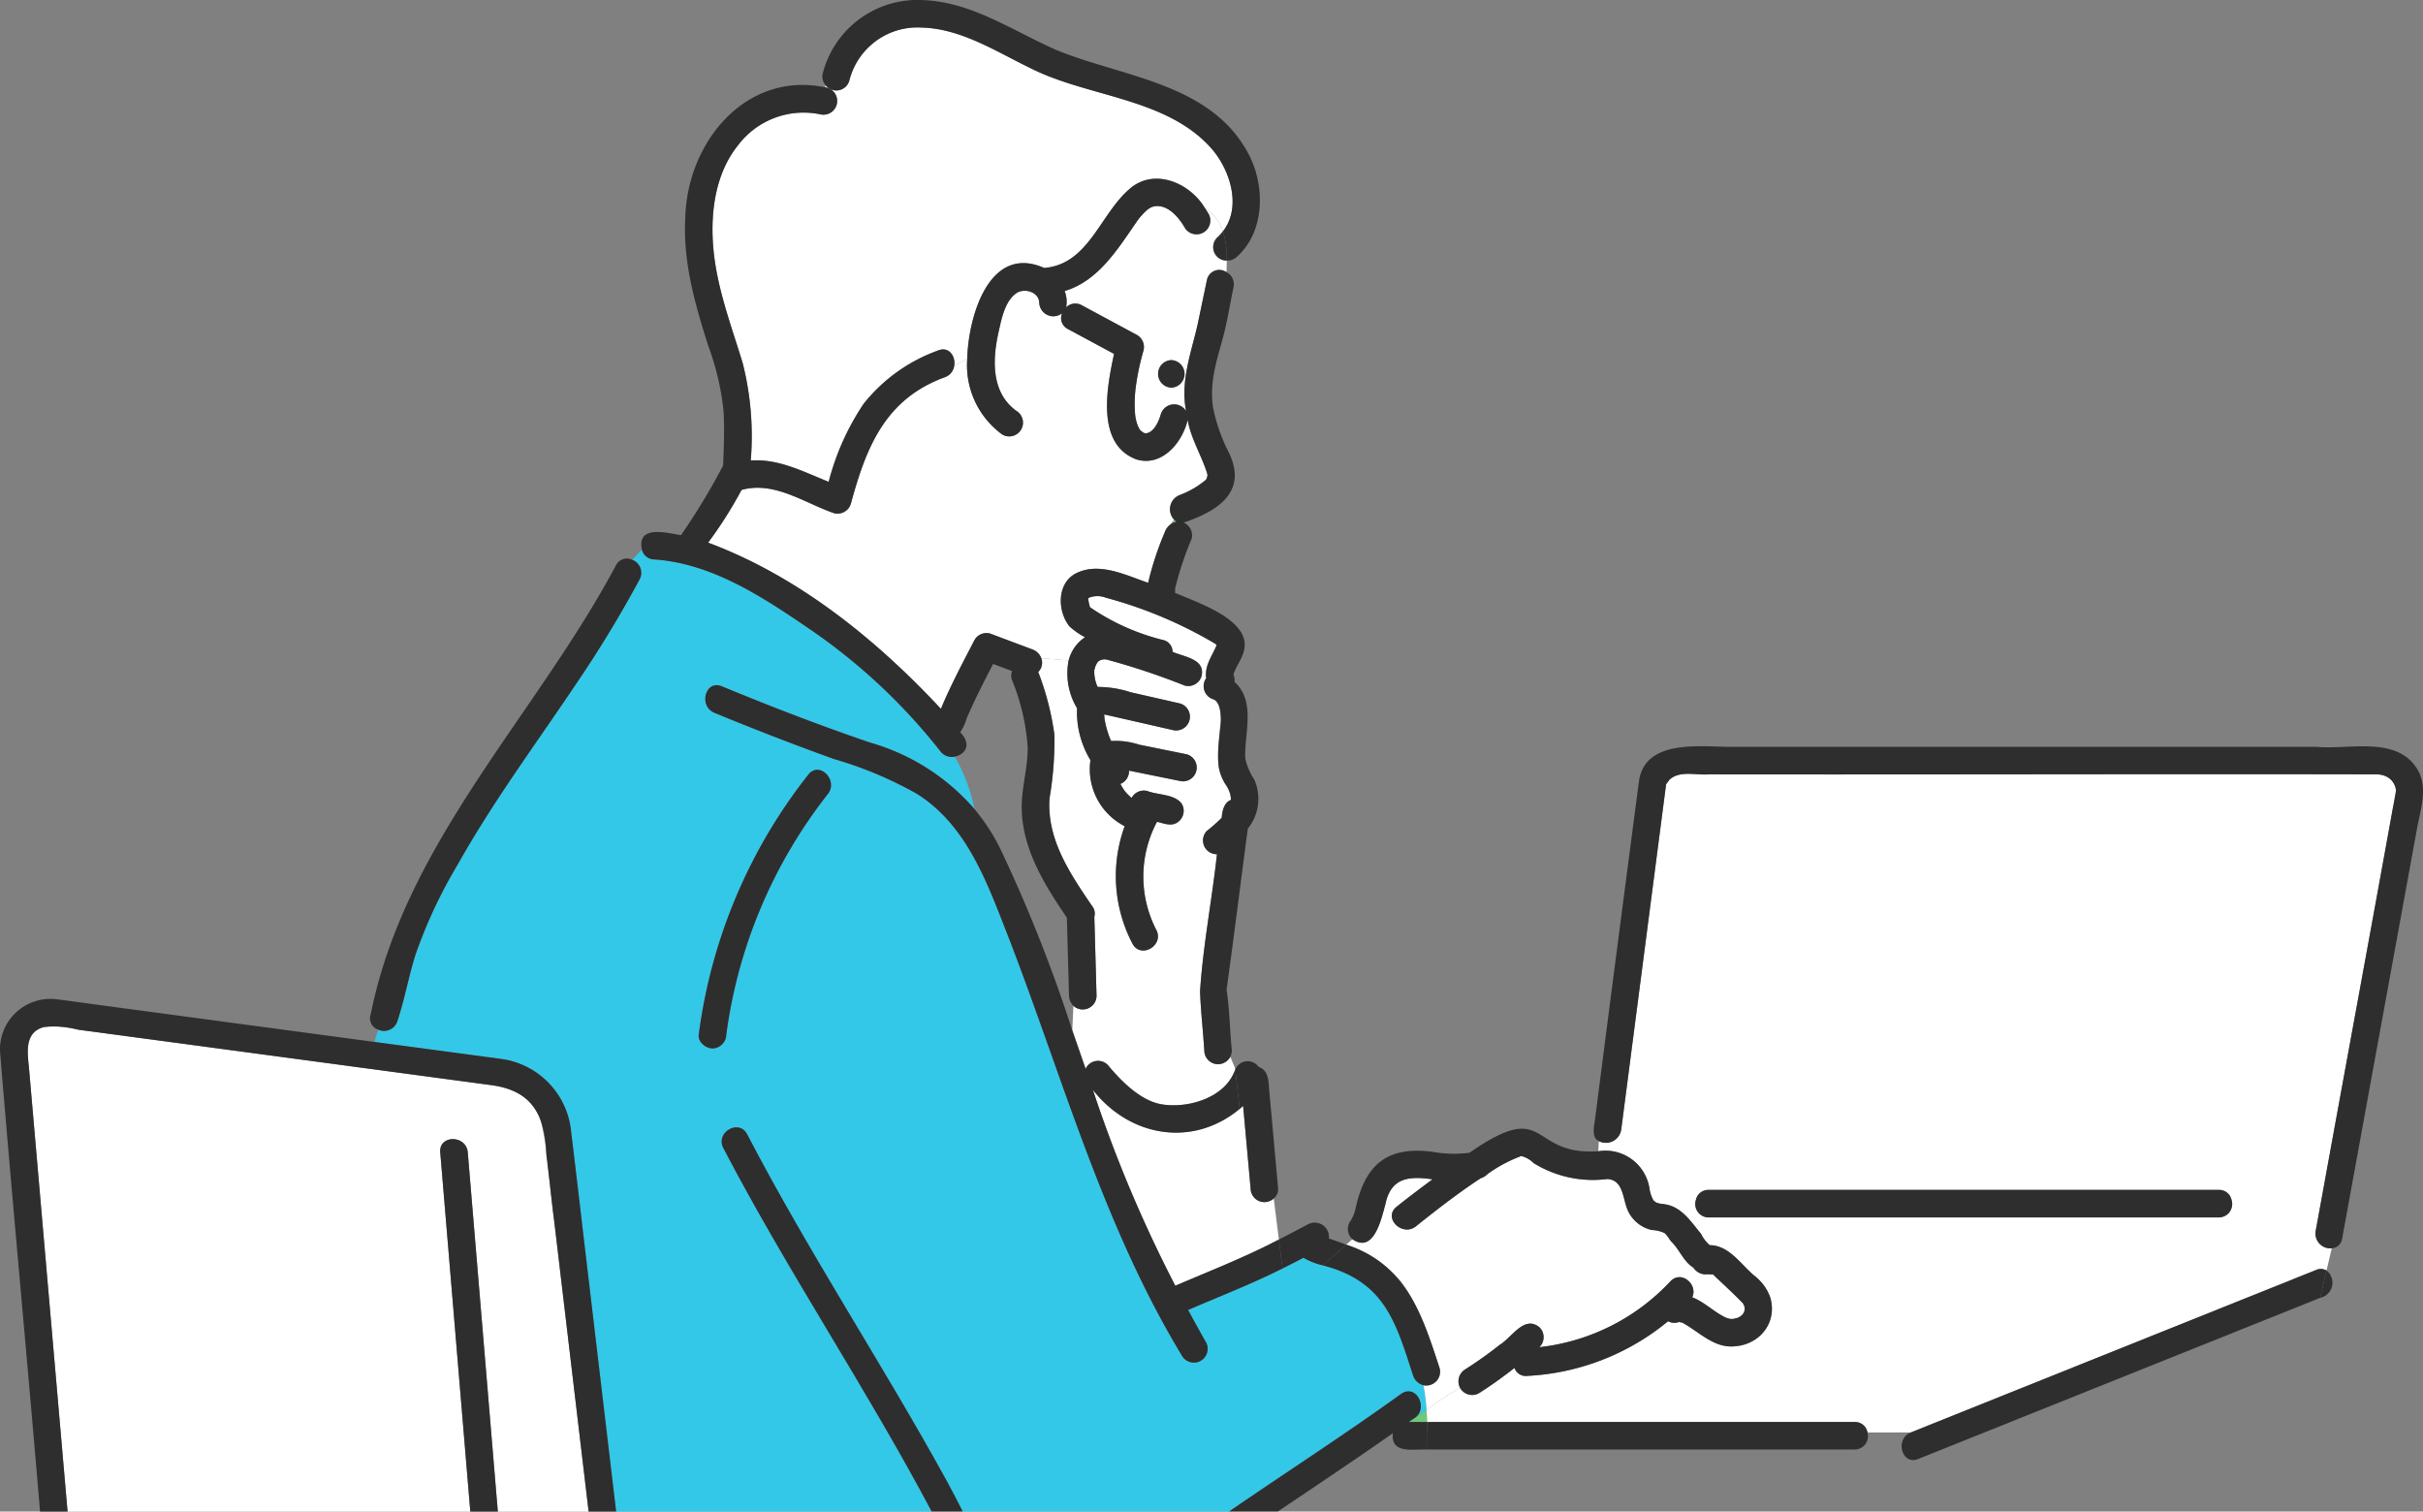 <svg xmlns="http://www.w3.org/2000/svg" viewBox="0 0 208.501 130.067">
  <rect x="0" y="0" width="208.501" height="130.067" fill="#808080" stroke="none"/>
  <defs>
    <style>
      .cls-1 {
        fill: #6ec878;
      }

      .cls-2 {
        fill: #fff;
      }

      .cls-3 {
        fill: #33c8e7;
      }

      .cls-4 {
        fill: #2e2e2e;
      }
    </style>
  </defs>
  <g id="レイヤー_2" data-name="レイヤー 2">
    <g id="採用サイト制作の流れ">
      <g>
        <path class="cls-1" d="M148.927,113.495c.035.004.056-.001.05-.004A.302.302,0,0,0,148.927,113.495Z"/>
        <path class="cls-1" d="M144.746,113.804a.257.257,0,0,0-.081-.033C144.661,113.775,144.704,113.79,144.746,113.804Z"/>
        <path class="cls-1" d="M144.419,113.754c-.002.004.014.002.035-.002Z"/>
        <path class="cls-1" d="M101.126,50.627c-.007.041-.012.084-.02.125.009-.043.016-.076.022-.108l.001-.029Z"/>
        <path class="cls-1" d="M149.564,113.387c.022-.007.018-.006,0,0Z"/>
        <path class="cls-1" d="M148.912,113.497l.015-.002-.001,0-.013.002Z"/>
        <path class="cls-1" d="M101.13,50.592l-.001.023c.005-.029.014-.057.019-.086C101.165,50.42,101.135,50.517,101.13,50.592Z"/>
        <path class="cls-2" d="M40.251,99.153q1.293,15.457,2.587,30.914h7.814q-1.466-12.368-2.932-24.737c-.466-2.974-.492-6.22-1.235-9.094-.782-1.95-2.506-2.634-4.343-2.881Q24.431,90.979,6.72,88.602c-3.156-.686-4.779-.383-4.228,3.272q1.661,19.097,3.323,38.194H40.47L37.883,99.153C37.756,97.632,40.125,97.645,40.251,99.153Z"/>
        <path class="cls-1" d="M121.6,122.1c-.124.086-.248.172-.37.26h1.58c-.013-.347-.029-.695-.054-1.042C122.374,121.587,121.99,121.853,121.6,122.1Z"/>
        <path class="cls-2" d="M190.925,104.758H147.032a1.154,1.154,0,0,1-1.1-1.506h-3.669c.269.359.668.306,1.07.388,1.407.241,2.195,1.517,3.045,2.532a3.029,3.029,0,0,0,.744.973c1.63.006,2.648,1.597,3.773,2.57a4.962,4.962,0,0,1,1.442,1.895,3.313,3.313,0,0,1-3.145,4.243c-1.748.124-2.994-1.274-4.419-2.037-.067-.021-.192-.033-.282-.066a1.117,1.117,0,0,1-.947-.062,20.639,20.639,0,0,1-12.152,4.706,1.014,1.014,0,0,1-1.065-.687c-.983.77-1.999,1.498-3.051,2.17a1.197,1.197,0,0,1-1.644-.472,31.541,31.541,0,0,0-2.876,1.912c.025.347.041.695.054,1.042h36.778a1.086,1.086,0,0,1,1.11.899h3.732q11.55-4.631,23.1-9.261,5.884-2.358,11.767-4.717a.96.96,0,0,1,.901.045l.45-1.911a1.279,1.279,0,0,1-1.383-1.48q.245-1.341.49-2.682h-7.729A1.155,1.155,0,0,1,190.925,104.758Z"/>
        <path class="cls-2" d="M204.486,66.633c-19.133-.043-38.276.029-57.413,0-1.117.091-2.503-.364-3.413.456.008-.008-.291.405-.291.407q-1.931,14.858-3.862,29.716a1.331,1.331,0,0,1-1.93.975l-.042.876a3.834,3.834,0,0,1,4.403,3.193,2.824,2.824,0,0,0,.326.997h3.669a1.083,1.083,0,0,1,1.1-.863h43.893a1.082,1.082,0,0,1,1.101.863h7.729q3.087-16.905,6.173-33.81C206.407,67.95,206.284,66.78,204.486,66.633Z"/>
        <path class="cls-2" d="M104.816,91.574a1.208,1.208,0,0,1-1.184-1.184c-.108-1.693-.305-3.389-.366-5.081.255-3.925,1.025-7.875,1.454-11.806a1.184,1.184,0,0,1-.868-2.007,13.672,13.672,0,0,0,1.278-1.129c.045-.598.2-1.31.796-1.539-.006-1.054-1.041-1.892-1.085-3.064a22.97,22.97,0,0,1,.214-3.715c.01-.524-.038-1.623-.622-1.869a1.185,1.185,0,0,1-.641-1.821c-.139-1.094.467-1.817.901-2.843-.032-.04-.099-.103-.123-.127a37.578,37.578,0,0,0-9.431-3.964,1.96,1.96,0,0,0-1.535.055c.066-.053.045.073.039.022a3.271,3.271,0,0,0,.159.754,19.264,19.264,0,0,0,6.26,2.809,1.045,1.045,0,0,1,.84,1.024c.968.435,2.83.604,2.497,2.074a1.194,1.194,0,0,1-1.457.827,60.963,60.963,0,0,0-6.593-2.204.931.931,0,0,0-.825.113c.06-.053-.054.067-.11.129a2.75,2.75,0,0,0-.155.312c-.028.086-.06.227-.092.298a3.114,3.114,0,0,0,.289,1.472,9.072,9.072,0,0,1,2.827.452q2.137.487,4.273.974a1.185,1.185,0,0,1-.629,2.284c-1.972-.448-3.935-.901-5.908-1.346.004.114.02.255.024.363a8.365,8.365,0,0,0,.464,1.681q.054.124.114.245a6.469,6.469,0,0,1,2.398.311q2.046.415,4.092.83a1.184,1.184,0,1,1-.63,2.284q-2.163-.439-4.327-.878a1.181,1.181,0,0,1-.74,1.143,4.726,4.726,0,0,0,.383.624,4.356,4.356,0,0,0,.578.582,1.196,1.196,0,0,1,1.362-.591c.928.355,2.36.255,2.962,1.106a1.195,1.195,0,0,1-.425,1.62c-.539.33-1.154.04-1.712-.08a10.012,10.012,0,0,0-.067,9.29c.713,1.348-1.332,2.543-2.045,1.195a12.53,12.53,0,0,1-.671-10.107,5.51,5.51,0,0,1-2.945-5.681,7.987,7.987,0,0,1-1.153-4.47,5.796,5.796,0,0,1-.724-4.113l-2.35-.191a1.147,1.147,0,0,1-.265,1.19A24.036,24.036,0,0,1,90.732,63.21a29.55,29.55,0,0,1-.416,5.459c-.268,3.529,1.783,6.544,3.686,9.328a1.01,1.01,0,0,1,.163.899c.073,2.265.126,4.532.193,6.798a1.188,1.188,0,0,1-1.99.856L92.27,88.657q.578,1.658,1.149,3.318a1.17,1.17,0,0,1,2.017-.204c1.006,1.187,2.701,2.977,4.567,3.26,2.294.365,5.493-.601,6.292-3.019l-.008-.072-.416-1.003A1.314,1.314,0,0,1,104.816,91.574Z"/>
        <path class="cls-1" d="M106.307,91.991l-.021-.051.008.072Z"/>
        <path class="cls-2" d="M104.743,20.44a3.926,3.926,0,0,0,.495-.538,3.848,3.848,0,0,0-1.561-2.008c.116.171.227.345.329.521a1.185,1.185,0,0,1-2.045,1.195c-.552-.961-1.497-2.038-2.617-1.859-.067.015-.134.033-.199.053a1.517,1.517,0,0,0-.412.243,5.574,5.574,0,0,0-.913,1.018c-1.677,2.435-3.337,5.121-6.208,5.976a2.505,2.505,0,0,1,.127,1.406,1.127,1.127,0,0,1,1.359-.176l4.755,2.56a1.198,1.198,0,0,1,.544,1.337,21.458,21.458,0,0,0-.64,2.965A11.161,11.161,0,0,0,97.69,35.786a3.982,3.982,0,0,0,.235.89c.048.095.108.203.151.294.069.062.135.137.205.201-.223-.213.032.01.104.056l.026.013c.052.018.104.037.158.05.718-.039,1.139-1.013,1.323-1.653a1.198,1.198,0,0,1,2.175-.254c-.509-2.554.419-4.977.98-7.418q.405-1.936.811-3.871a1.082,1.082,0,0,1,1.682-.672c.013-.338.022-.672.024-.999A1.156,1.156,0,0,1,104.743,20.44Zm-3.952,12.915a1.185,1.185,0,0,1,0-2.368A1.185,1.185,0,0,1,100.79,33.356Z"/>
        <path class="cls-2" d="M70.579,9.836a7.071,7.071,0,0,0-7.094,2.693c-1.895,2.372-2.339,5.603-2.126,8.545.255,3.517,1.534,6.835,2.552,10.177a25.637,25.637,0,0,1,.691,8.373c2.373-.163,4.477.941,6.706,1.839A21.738,21.738,0,0,1,74.32,34.742a14.396,14.396,0,0,1,6.4-4.582c.94-.387,1.52.502,1.393,1.307a8.101,8.101,0,0,0,1.121-.633c.091-3.57,1.884-9.876,6.618-7.777,3.883-.323,4.797-4.691,7.45-6.886,2.115-1.724,5.103-.404,6.375,1.723a3.848,3.848,0,0,1,1.561,2.008c1.647-2.118.601-5.365-1.063-7.205-3.745-4.142-10.101-4.333-14.92-6.554-3.18-1.466-6.36-3.689-9.981-3.772a6.037,6.037,0,0,0-6.187,4.558,1.16,1.16,0,0,1-2.026.42c-.024.053-.045.11-.067.165A1.182,1.182,0,1,1,70.579,9.836Z"/>
        <path class="cls-2" d="M103.87,40.702c-.516-1.59-1.377-2.926-1.671-4.573-.435,1.932-2.203,4.072-4.406,3.402-3.517-1.308-2.539-6.219-1.928-9.08l-3.963-2.134a1.049,1.049,0,0,1-.505-1.366,1.215,1.215,0,0,1-1.969-.892c-.02-.951-1.304-1.316-1.999-.812-.964.7-1.241,2.175-1.487,3.256-.541,2.374-.69,5.237,1.5,6.841A1.184,1.184,0,0,1,86.247,37.39a7.371,7.371,0,0,1-3.013-6.555,8.101,8.101,0,0,1-1.121.633,1.23,1.23,0,0,1-.764.976c-5.151,1.861-6.797,5.978-8.128,10.887a1.2,1.2,0,0,1-1.457.827c-2.568-.891-5.146-2.784-7.953-2a36.224,36.224,0,0,1-2.877,4.535c7.755,2.897,14.431,8.293,20.031,14.301.848-2.037,1.889-3.977,2.898-5.933a1.188,1.188,0,0,1,1.337-.544l3.608,1.354a1.289,1.289,0,0,1,.798.768l2.35.191a3.405,3.405,0,0,1,1.412-1.997,6.258,6.258,0,0,1-1.346-.939c-1.008-1.269-1.094-3.563.432-4.486,2.028-1.13,4.355.065,6.344.743a26.291,26.291,0,0,1,1.454-4.405,1.395,1.395,0,0,1,.517-.658,1.481,1.481,0,0,1,.279-.355,1.313,1.313,0,0,1,.415-2.116,7.677,7.677,0,0,0,2.298-1.324c.02-.025.055-.08.085-.129-.015-.009.039-.193.055-.179a1.351,1.351,0,0,0-.003-.165C103.906,40.861,103.943,40.953,103.87,40.702Z"/>
        <path class="cls-1" d="M100.77,45.087a1.111,1.111,0,0,1,.489-.194.92.92,0,0,1-.21-.161A1.481,1.481,0,0,0,100.77,45.087Z"/>
        <path class="cls-3" d="M105.81,130.03c4.91-3.375,9.923-6.599,14.755-10.087,1.354-.946,2.462,1.402,1.036,2.157.39-.247.773-.512,1.156-.782a19.664,19.664,0,0,0-.267-2.124,1.274,1.274,0,0,1-.892-.834c-1.517-4.707-2.483-8.109-7.786-9.485l-.338.296.338-.296a5.87,5.87,0,0,1-1.646-.648q-.899.47-1.807.922l.007.06-.007-.06c-2.641,1.335-5.407,2.397-8.121,3.571.506.932,1.014,1.863,1.542,2.784a1.185,1.185,0,0,1-2.045,1.195c-6.754-11.14-10.207-23.729-14.85-35.793-1.829-4.636-3.557-9.84-8.011-12.616a33.254,33.254,0,0,0-7.103-2.977q-5.19-1.87-10.293-3.979c-1.391-.575-.777-2.865.63-2.284,4.204,1.738,8.459,3.38,12.766,4.848a18.617,18.617,0,0,1,8.979,5.715,14.764,14.764,0,0,0-1.701-4.505,1.229,1.229,0,0,1-1.243-.48A50.572,50.572,0,0,0,69.742,54.177c-4.027-2.751-8.426-5.69-13.424-6.037a1.126,1.126,0,0,1-1.087-.849q-.426.434-.821.883a1.191,1.191,0,0,1,.631,1.678,102.58,102.58,0,0,1-5.559,9.133c-3.425,5.099-7.095,10.049-10.102,15.416a41.771,41.771,0,0,0-3.636,7.776c-.586,1.881-.931,3.835-1.554,5.705a1.204,1.204,0,0,1-1.631.723,8.864,8.864,0,0,0-.324,1.053q5.419.73,10.839,1.455a6.98,6.98,0,0,1,6.073,6.285c1.303,10.888,2.574,21.78,3.872,32.67H80.173l-.005-.01h0c-5.629-10.626-12.359-20.603-17.924-31.266-.708-1.35,1.336-2.545,2.045-1.195,5.732,11.079,12.804,21.394,18.553,32.461H105.77ZM71.237,68.324A42.56,42.56,0,0,0,62.498,89.032a1.213,1.213,0,0,1-1.184,1.184c-.58-.006-1.268-.545-1.184-1.184a45.533,45.533,0,0,1,9.433-22.383C70.507,65.453,72.171,67.14,71.237,68.324Z"/>
        <path class="cls-2" d="M109.606,103.127a1.188,1.188,0,0,1-1.99-.857q-.322-3.555-.644-7.111c-.094.092-.2.171-.299.257l.014.127-.014-.127c-4.032,3.35-9.453,2.429-12.632-1.645a114.954,114.954,0,0,0,7.096,16.864c3.119-1.34,5.986-2.445,8.911-3.977Z"/>
        <path class="cls-2" d="M150.101,112.401c-.004-.015-.028-.079-.041-.117-.034-.055-.061-.101-.08-.134-.827-.869-1.725-1.667-2.588-2.502a1.011,1.011,0,0,1-.394-.007,1.272,1.272,0,0,1-1.279-.563c-.819-.491-1.187-1.534-1.861-2.199-.225-.231-.378-.598-.641-.787a2.866,2.866,0,0,0-1.086-.251,3.001,3.001,0,0,1-1.966-1.498c-.566-1.033-.37-2.796-1.853-2.89a9.702,9.702,0,0,1-6.335-1.366,2.308,2.308,0,0,0-1.069-.612,12.286,12.286,0,0,0-2.903,1.547,1.334,1.334,0,0,1-.589.363c-1.944,1.278-3.801,2.721-5.569,4.135-1.179.943-2.865-.723-1.675-1.674,1.015-.812,2.054-1.594,3.099-2.368-2.034-.287-3.574-.166-4.057,2.149-.351,1.263-.991,4.276-2.838,3.005l-.535.468a10.349,10.349,0,0,1,4.686,3.151c1.7,2.184,2.46,4.904,3.355,7.48a1.187,1.187,0,0,1-1.391,1.464,19.664,19.664,0,0,1,.267,2.124,31.541,31.541,0,0,1,2.876-1.912,1.208,1.208,0,0,1,.448-1.572,35.354,35.354,0,0,0,2.98-2.118c1.034-.621,2.113-2.597,3.427-1.493a1.189,1.189,0,0,1-.029,1.7,18.16,18.16,0,0,0,11.274-5.657c.948-1.017,2.41.28,1.885,1.362,1.059.41,1.86,1.258,2.876,1.744a3.016,3.016,0,0,0,.415.122.128.128,0,0,0,.019.002.156.156,0,0,1,.051-.004,1.958,1.958,0,0,0,.226-.008,2.527,2.527,0,0,1,.331-.088,1.953,1.953,0,0,0,.281-.165,2.118,2.118,0,0,0,.166-.159c.034-.051.06-.11.094-.163.015-.054.037-.126.051-.165.003-.076.003-.15.001-.226C150.117,112.479,150.105,112.419,150.101,112.401Z"/>
        <path class="cls-1" d="M143.383,67.383l-.015.111C143.388,67.479,143.445,66.907,143.383,67.383Z"/>
        <path class="cls-4" d="M101.128,50.644c.01-.052.017-.089.021-.115-.006.029-.014.057-.019.086Z"/>
        <path class="cls-4" d="M100.79,33.356a1.185,1.185,0,0,0,0-2.368A1.185,1.185,0,0,0,100.79,33.356Z"/>
        <path class="cls-4" d="M208.115,66.37c-1.704-3.126-5.9-1.842-8.813-2.105q-25.165,0-50.331,0c-2.641,0-7.454-.708-7.94,2.989q-1.911,14.523-3.776,29.052c-.083.619-.332,1.571.32,1.881l.081-1.695-.081,1.695a1.331,1.331,0,0,0,1.93-.975q1.931-14.858,3.862-29.716c0-.003.299-.415.291-.407.907-.82,2.3-.364,3.413-.456,19.137.029,38.28-.042,57.413,0a1.601,1.601,0,0,1,1.7,1.349c-2.102,11.722-4.303,23.523-6.431,35.27h0q-.245,1.341-.49,2.682a1.279,1.279,0,0,0,1.383,1.48l.636-2.704-.636,2.704a.962.962,0,0,0,.9-.85q2.639-14.453,5.278-28.907.582-3.187,1.164-6.374C208.283,69.682,208.906,67.885,208.115,66.37Zm-64.747,1.124.015-.111C143.445,66.907,143.388,67.479,143.368,67.494Z"/>
        <path class="cls-4" d="M145.932,103.252a1.154,1.154,0,0,0,1.1,1.506h43.893a1.155,1.155,0,0,0,1.101-1.506Z"/>
        <path class="cls-4" d="M190.925,102.39H147.032a1.083,1.083,0,0,0-1.1.863H192.026A1.082,1.082,0,0,0,190.925,102.39Z"/>
        <path class="cls-4" d="M81.446,127.385c-5.531-10.039-11.86-19.618-17.156-29.789-.709-1.35-2.753-.154-2.045,1.195,5.565,10.663,12.295,20.64,17.924,31.266h2.674C82.382,129.159,81.926,128.259,81.446,127.385Z"/>
        <polygon class="cls-4" points="80.168 130.058 80.173 130.068 82.847 130.068 82.842 130.058 80.168 130.058"/>
        <path class="cls-4" d="M119.856,123.324c-.197,1.835,1.768,1.345,2.988,1.404,0-.789-.005-1.579-.034-2.368h-1.58c.123-.088.247-.174.37-.26a9.31,9.31,0,0,1-2.703,1.244A9.31,9.31,0,0,0,121.6,122.1c1.424-.753.32-3.104-1.036-2.157-4.845,3.498-9.872,6.728-14.794,10.114h4.198C113.272,127.824,116.593,125.617,119.856,123.324Z"/>
        <path class="cls-4" d="M160.698,123.259h0a1.086,1.086,0,0,0-1.11-.899H122.81c.029.789.034,1.579.034,2.368h36.745A1.151,1.151,0,0,0,160.698,123.259Z"/>
        <path class="cls-4" d="M94.17,78.933c0-.012-.004-.024-.005-.037a1.01,1.01,0,0,0-.163-.899c-1.903-2.784-3.954-5.799-3.686-9.328a29.55,29.55,0,0,0,.416-5.459,24.041,24.041,0,0,0-1.391-5.383,1.147,1.147,0,0,0,.265-1.19L87.59,56.475l2.016.163a1.289,1.289,0,0,0-.798-.768l-3.608-1.354a1.188,1.188,0,0,0-1.337.544c-1.009,1.956-2.05,3.896-2.898,5.933-5.599-6.007-12.277-11.404-20.031-14.301a36.224,36.224,0,0,0,2.877-4.535c2.807-.784,5.386,1.109,7.953,2a1.2,1.2,0,0,0,1.457-.827c1.331-4.909,2.981-9.028,8.129-10.886a1.231,1.231,0,0,0,.764-.977,4.661,4.661,0,0,1-3.475.307,4.661,4.661,0,0,0,3.475-.307c.127-.806-.453-1.694-1.393-1.307a14.396,14.396,0,0,0-6.4,4.582,21.738,21.738,0,0,0-3.012,6.721c-2.229-.898-4.333-2.002-6.706-1.839a25.637,25.637,0,0,0-.691-8.373c-1.018-3.342-2.298-6.66-2.552-10.177-.213-2.942.231-6.173,2.126-8.545a7.071,7.071,0,0,1,7.094-2.693,1.182,1.182,0,1,0,.416-2.323,3.647,3.647,0,0,0-.25,1.369,3.647,3.647,0,0,1,.25-1.369c-6.902-1.415-11.905,4.832-12.028,11.283-.205,3.75.848,7.426,1.978,10.961a22.872,22.872,0,0,1,1.317,5.628c.093,1.553.019,3.11-.036,4.664A56.031,56.031,0,0,1,58.598,46.05c-1.283-.206-3.784-.903-3.367,1.241q.256-.26.514-.518-.259.258-.514.518a1.126,1.126,0,0,0,1.087.849c4.998.347,9.397,3.285,13.424,6.037A50.579,50.579,0,0,1,80.908,64.629a1.229,1.229,0,0,0,1.243.48A16.884,16.884,0,0,0,81.007,63.35a16.884,16.884,0,0,1,1.144,1.759c1.155-.264,1.337-1.256.476-2.093a4.69,4.69,0,0,0,.575-1.251c.686-1.575,1.464-3.108,2.257-4.632l1.631.612a1.048,1.048,0,0,0-.007.765,18.559,18.559,0,0,1,1.35,5.804c.013,1.823-.573,3.594-.511,5.42.116,3.453,1.994,6.455,3.882,9.229q.093,3.365.187,6.731a1.276,1.276,0,0,0,.378.856l.128-2.745-.128,2.745a1.188,1.188,0,0,0,1.99-.856Z"/>
        <path class="cls-4" d="M54.41,48.174a6.139,6.139,0,0,0-1.822,4.124A6.139,6.139,0,0,1,54.41,48.174a1.044,1.044,0,0,0-1.413.482C46.1,61.593,34.861,72.484,31.907,87.253a1.03,1.03,0,0,0,.652,1.352,25.297,25.297,0,0,1,1.083-2.363,25.297,25.297,0,0,0-1.083,2.363,1.204,1.204,0,0,0,1.631-.723c.623-1.869.968-3.824,1.554-5.705a41.771,41.771,0,0,1,3.636-7.776c3.007-5.367,6.677-10.317,10.102-15.416a102.58,102.58,0,0,0,5.559-9.133A1.191,1.191,0,0,0,54.41,48.174Z"/>
        <path class="cls-4" d="M114.354,106.57a1.231,1.231,0,0,0-1.774-1.236c-.841.447-1.684.891-2.532,1.326l.311,2.49q.908-.453,1.807-.922a5.871,5.871,0,0,0,1.646.648L115.84,107.1C115.35,106.911,114.853,106.736,114.354,106.57Z"/>
        <path class="cls-4" d="M106.972,95.16q.322,3.555.644,7.111a1.188,1.188,0,0,0,1.99.857l-.641-5.131.641,5.131a1.035,1.035,0,0,0,.378-.857q-.37-4.081-.74-8.162c-.098-.813.027-1.989-.927-2.296a1.168,1.168,0,0,0-2.023.2l.378,3.405C106.771,95.33,106.878,95.252,106.972,95.16Z"/>
        <path class="cls-4" d="M110.358,109.15l-.311-2.49c-2.925,1.532-5.791,2.636-8.911,3.977a114.959,114.959,0,0,1-7.096-16.864c3.179,4.075,8.603,4.994,12.632,1.645l-.378-3.405c-.799,2.418-3.998,3.384-6.292,3.019-1.864-.282-3.563-2.075-4.567-3.26a1.17,1.17,0,0,0-2.017.204q-.572-1.66-1.149-3.318l-.125,2.682.125-2.682A127.304,127.304,0,0,0,85.973,72.819a17.505,17.505,0,0,0-2.122-3.205,16.468,16.468,0,0,1,.313,3.209,16.468,16.468,0,0,0-.313-3.209,18.62,18.62,0,0,0-8.979-5.715c-4.306-1.468-8.561-3.109-12.766-4.848-1.407-.582-2.02,1.708-.63,2.284q5.098,2.108,10.293,3.979a33.256,33.256,0,0,1,7.104,2.977c4.454,2.777,6.182,7.979,8.011,12.616,4.642,12.064,8.096,24.654,14.85,35.793a1.185,1.185,0,0,0,2.045-1.195c-.528-.92-1.036-1.851-1.542-2.784C104.951,111.546,107.717,110.485,110.358,109.15Z"/>
        <path class="cls-4" d="M123.88,117.731c-1.493-4.652-2.943-8.994-8.04-10.631l-2.029,1.776c5.309,1.379,6.268,4.779,7.786,9.485a1.274,1.274,0,0,0,.892.834,13.808,13.808,0,0,0-1.224-3.744,13.808,13.808,0,0,1,1.224,3.744A1.187,1.187,0,0,0,123.88,117.731Z"/>
        <path class="cls-4" d="M107.946,67.108a5.687,5.687,0,0,1-.79-1.828c-.095-2.18.943-4.906-.928-6.614a1.259,1.259,0,0,0-.091-.63c.275-.853.954-1.559.968-2.505.07-2.345-4.163-3.718-5.999-4.523.022-.118.011-.244.022-.364-.006.031-.013.065-.022.108.01-.045.013-.092.023-.137-.003-.059.037-.214.019-.086a27.58,27.58,0,0,1,1.389-4.155,1.188,1.188,0,0,0-.682-1.403c2.976-1.008,5.581-2.677,3.836-6.133a14.956,14.956,0,0,1-1.296-3.717c-.347-2.141.285-4.015.836-6.048.385-1.423.609-2.907.911-4.35a1.168,1.168,0,0,0-.602-1.302c-.026.669-.062,1.353-.062,2.038,0-.685.036-1.369.062-2.038a1.082,1.082,0,0,0-1.682.672q-.406,1.935-.811,3.871c-.561,2.44-1.489,4.865-.98,7.418a1.198,1.198,0,0,0-2.175.254c-.183.64-.605,1.614-1.323,1.653-.054-.013-.106-.032-.158-.05l-.026-.013c-.072-.046-.327-.269-.104-.056-.07-.064-.136-.139-.205-.201-.044-.092-.103-.199-.151-.294a3.983,3.983,0,0,1-.235-.89,11.161,11.161,0,0,1,.067-2.651,21.461,21.461,0,0,1,.64-2.965,1.198,1.198,0,0,0-.544-1.337l-4.755-2.56a1.127,1.127,0,0,0-1.359.176,2.505,2.505,0,0,0-.127-1.406c2.872-.855,4.532-3.541,6.208-5.976a5.576,5.576,0,0,1,.913-1.018,1.517,1.517,0,0,1,.412-.243c.066-.02.132-.039.199-.053,1.12-.179,2.065.898,2.617,1.859a1.185,1.185,0,0,0,2.045-1.195c-.102-.176-.213-.35-.329-.521a5.236,5.236,0,0,0-.567-.33,5.236,5.236,0,0,1,.567.33c-1.273-2.127-4.259-3.448-6.375-1.723-2.652,2.193-3.569,6.564-7.45,6.886-4.736-2.098-6.525,4.205-6.618,7.777a11.586,11.586,0,0,0,1.719-1.428,11.586,11.586,0,0,1-1.719,1.428A7.371,7.371,0,0,0,86.247,37.39a1.184,1.184,0,0,0,1.195-2.045c-2.189-1.605-2.041-4.467-1.5-6.841.246-1.081.523-2.556,1.487-3.256.695-.504,1.979-.139,1.999.812a1.215,1.215,0,0,0,1.969.892,1.049,1.049,0,0,0,.505,1.366l3.963,2.134c-.612,2.857-1.589,7.774,1.927,9.08,2.203.67,3.971-1.471,4.406-3.402.263,1.606,1.33,3.33,1.699,4.691a1.351,1.351,0,0,1,.003.165c-.016-.014-.07.17-.055.179-.03.049-.065.105-.085.129a7.678,7.678,0,0,1-2.298,1.324,1.313,1.313,0,0,0-.415,2.116,2.032,2.032,0,0,1,.482-.327,2.032,2.032,0,0,0-.482.327.92.92,0,0,0,.21.161,1.111,1.111,0,0,0-.489.194c-.486.854-.029,2.059-.029,3.264,0-1.206-.457-2.41.029-3.264a1.394,1.394,0,0,0-.517.658A26.282,26.282,0,0,0,98.799,50.15c-1.988-.678-4.317-1.874-6.344-.743-1.527.922-1.44,3.217-.432,4.486a6.261,6.261,0,0,0,1.346.939,3.405,3.405,0,0,0-1.412,1.997L94.073,57l-2.116-.172a5.795,5.795,0,0,0,.724,4.113,7.987,7.987,0,0,0,1.153,4.47,5.51,5.51,0,0,0,2.945,5.681A12.53,12.53,0,0,0,97.449,81.2c.713,1.348,2.758.152,2.045-1.195a10.012,10.012,0,0,1,.067-9.29c.557.12,1.173.41,1.712.08a1.195,1.195,0,0,0,.425-1.62c-.601-.852-2.034-.751-2.962-1.106a1.196,1.196,0,0,0-1.362.591,4.362,4.362,0,0,1-.578-.582,4.726,4.726,0,0,1-.383-.624,1.181,1.181,0,0,0,.74-1.143q2.163.439,4.327.878a1.184,1.184,0,1,0,.63-2.284q-2.046-.415-4.092-.83a6.469,6.469,0,0,0-2.398-.311q-.059-.121-.114-.245a8.374,8.374,0,0,1-.464-1.681c-.005-.108-.021-.249-.024-.363,1.973.445,3.937.898,5.908,1.346a1.185,1.185,0,0,0,.629-2.284q-2.137-.487-4.273-.974a9.072,9.072,0,0,0-2.827-.452,3.114,3.114,0,0,1-.289-1.472c.032-.071.065-.211.092-.298a2.75,2.75,0,0,1,.155-.312c.057-.061.17-.181.11-.129a.931.931,0,0,1,.825-.113,60.942,60.942,0,0,1,6.594,2.204,1.194,1.194,0,0,0,1.457-.827c.333-1.471-1.53-1.638-2.497-2.074a1.045,1.045,0,0,0-.84-1.024,19.264,19.264,0,0,1-6.26-2.809,3.271,3.271,0,0,1-.159-.754c.006.051.027-.075-.039-.022a1.959,1.959,0,0,1,1.535-.055A37.574,37.574,0,0,1,104.57,55.39c.024.024.091.087.123.127-.434,1.025-1.04,1.75-.901,2.843a1.185,1.185,0,0,0,.641,1.821c.584.246.632,1.344.622,1.869-.098,1.827-.681,3.785.4,5.45a2.243,2.243,0,0,1,.471,1.328c-.596.229-.75.941-.796,1.539a13.672,13.672,0,0,1-1.278,1.129,1.184,1.184,0,0,0,.868,2.007c-.43,3.931-1.2,7.881-1.454,11.806.061,1.693.258,3.388.366,5.081a1.184,1.184,0,1,0,2.368,0c-.175-1.739-.186-3.51-.452-5.233.645-4.611,1.211-9.237,1.829-13.853A4.102,4.102,0,0,0,107.946,67.108Z"/>
        <path class="cls-4" d="M199.298,109.281q-17.434,6.989-34.868,13.978h0l-.002.001c-1.397.56-.787,2.852.629,2.284q17.294-6.933,34.588-13.866l.553-2.352A.96.96,0,0,0,199.298,109.281Z"/>
        <path class="cls-4" d="M200.199,109.325l-.553,2.352A1.331,1.331,0,0,0,200.199,109.325Z"/>
        <path class="cls-4" d="M150.895,109.716c-1.124-.973-2.143-2.566-3.773-2.571a3.029,3.029,0,0,1-.744-.973c-.85-1.016-1.638-2.292-3.045-2.532-.402-.083-.802-.029-1.07-.388h0a2.821,2.821,0,0,1-.326-.997,3.834,3.834,0,0,0-4.403-3.193l-.112,2.36.112-2.36c-6.085.406-4.196-4.649-11.089.133a10.51,10.51,0,0,1-3.147-.077c-3.913-.535-5.834,1.083-6.645,4.852a3.277,3.277,0,0,1-.508,1.19,1.182,1.182,0,0,0,.23,1.471l.854-.748-.854.748c1.848,1.27,2.486-1.74,2.838-3.005.48-2.313,2.029-2.437,4.057-2.149-1.045.774-2.084,1.556-3.099,2.368-1.19.952.495,2.618,1.675,1.674,1.767-1.414,3.625-2.857,5.569-4.135a1.335,1.335,0,0,0,.589-.363,12.286,12.286,0,0,1,2.903-1.547,2.308,2.308,0,0,1,1.069.612,9.7,9.7,0,0,0,6.335,1.366c1.482.095,1.287,1.857,1.853,2.89a3.001,3.001,0,0,0,1.966,1.498,2.866,2.866,0,0,1,1.086.251c.263.188.416.555.641.787.674.666,1.043,1.709,1.861,2.199a1.272,1.272,0,0,0,1.279.563,1.011,1.011,0,0,0,.394.007c.863.834,1.761,1.633,2.588,2.502.019.033.046.079.08.134a1.132,1.132,0,0,1,.066.235c.002.076.003.15-.001.226-.014.039-.036.111-.051.165-.034.053-.06.111-.094.163a2.1,2.1,0,0,1-.166.159,1.953,1.953,0,0,1-.281.165,2.523,2.523,0,0,0-.331.088,1.958,1.958,0,0,1-.226.008c.006.003-.015.008-.05.004l-.015.002.001,0,.013-.002a.128.128,0,0,1-.019-.002,3.016,3.016,0,0,1-.415-.122c-1.016-.487-1.817-1.334-2.876-1.744.525-1.081-.937-2.379-1.885-1.362a18.16,18.16,0,0,1-11.274,5.657,1.188,1.188,0,0,0,.029-1.7c-1.315-1.104-2.392.872-3.427,1.493a35.332,35.332,0,0,1-2.98,2.118,1.208,1.208,0,0,0-.448,1.572,8.158,8.158,0,0,1,1.949-.798,8.158,8.158,0,0,0-1.949.798,1.197,1.197,0,0,0,1.644.472c1.052-.672,2.067-1.4,3.051-2.17a1.014,1.014,0,0,0,1.065.687,20.639,20.639,0,0,0,12.152-4.706,1.117,1.117,0,0,0,.947.062c.09.033.215.045.282.066,1.425.763,2.671,2.162,4.419,2.037C152.641,115.573,153.647,111.78,150.895,109.716Zm-6.476,4.037.035-.002Zm.247.018a.257.257,0,0,1,.081.033C144.704,113.79,144.661,113.775,144.666,113.771Z"/>
        <path class="cls-4" d="M148.961,113.492l.016,0a.156.156,0,0,0-.051.004l.001,0C148.939,113.494,148.952,113.492,148.961,113.492Z"/>
        <path class="cls-4" d="M50.446,108.349c-.433-3.65-.848-7.303-1.298-10.951a6.98,6.98,0,0,0-6.073-6.285q-5.419-.731-10.839-1.455a5.664,5.664,0,0,0-.172,1.32,5.664,5.664,0,0,1,.172-1.32L8.946,86.532c-1.331-.179-2.661-.369-3.993-.536A4.339,4.339,0,0,0,.006,90.52c1.082,13.184,2.335,26.362,3.441,39.547H5.815q-1.661-19.097-3.323-38.194c-.114-1.311-.426-2.984,1.238-3.49a8.018,8.018,0,0,1,2.99.218q17.711,2.377,35.422,4.755c3.512.401,4.757,2.469,4.863,5.938q1.824,15.387,3.647,30.773H53.02Z"/>
        <path class="cls-4" d="M40.251,99.153c-.126-1.508-2.495-1.521-2.368,0L40.47,130.067h2.368Q41.545,114.61,40.251,99.153Z"/>
        <path class="cls-4" d="M62.498,89.032a42.56,42.56,0,0,1,8.739-20.708c.934-1.184-.73-2.871-1.675-1.675A45.533,45.533,0,0,0,60.13,89.032c-.084.639.604,1.178,1.184,1.184A1.213,1.213,0,0,0,62.498,89.032Z"/>
        <path class="cls-4" d="M104.743,20.44a1.156,1.156,0,0,0,.821,1.981,7.661,7.661,0,0,0-.326-2.519A3.926,3.926,0,0,1,104.743,20.44Z"/>
        <path class="cls-4" d="M107.511,13.393c-3.177-6.233-10.78-6.713-16.574-9.076C87.14,2.662,83.564.108,79.274.003a8.415,8.415,0,0,0-8.47,6.296,1.114,1.114,0,0,0,.257,1.049,5.675,5.675,0,0,1,1.262-1.624,5.675,5.675,0,0,0-1.262,1.624,1.16,1.16,0,0,0,2.026-.42,6.037,6.037,0,0,1,6.187-4.558c3.621.083,6.801,2.307,9.981,3.772,4.819,2.221,11.176,2.413,14.92,6.554,1.664,1.84,2.709,5.087,1.063,7.205a7.661,7.661,0,0,1,.326,2.519,1.157,1.157,0,0,0,.854-.306C108.826,19.98,108.882,16.108,107.511,13.393Z"/>
      </g>
    </g>
  </g>
</svg>
